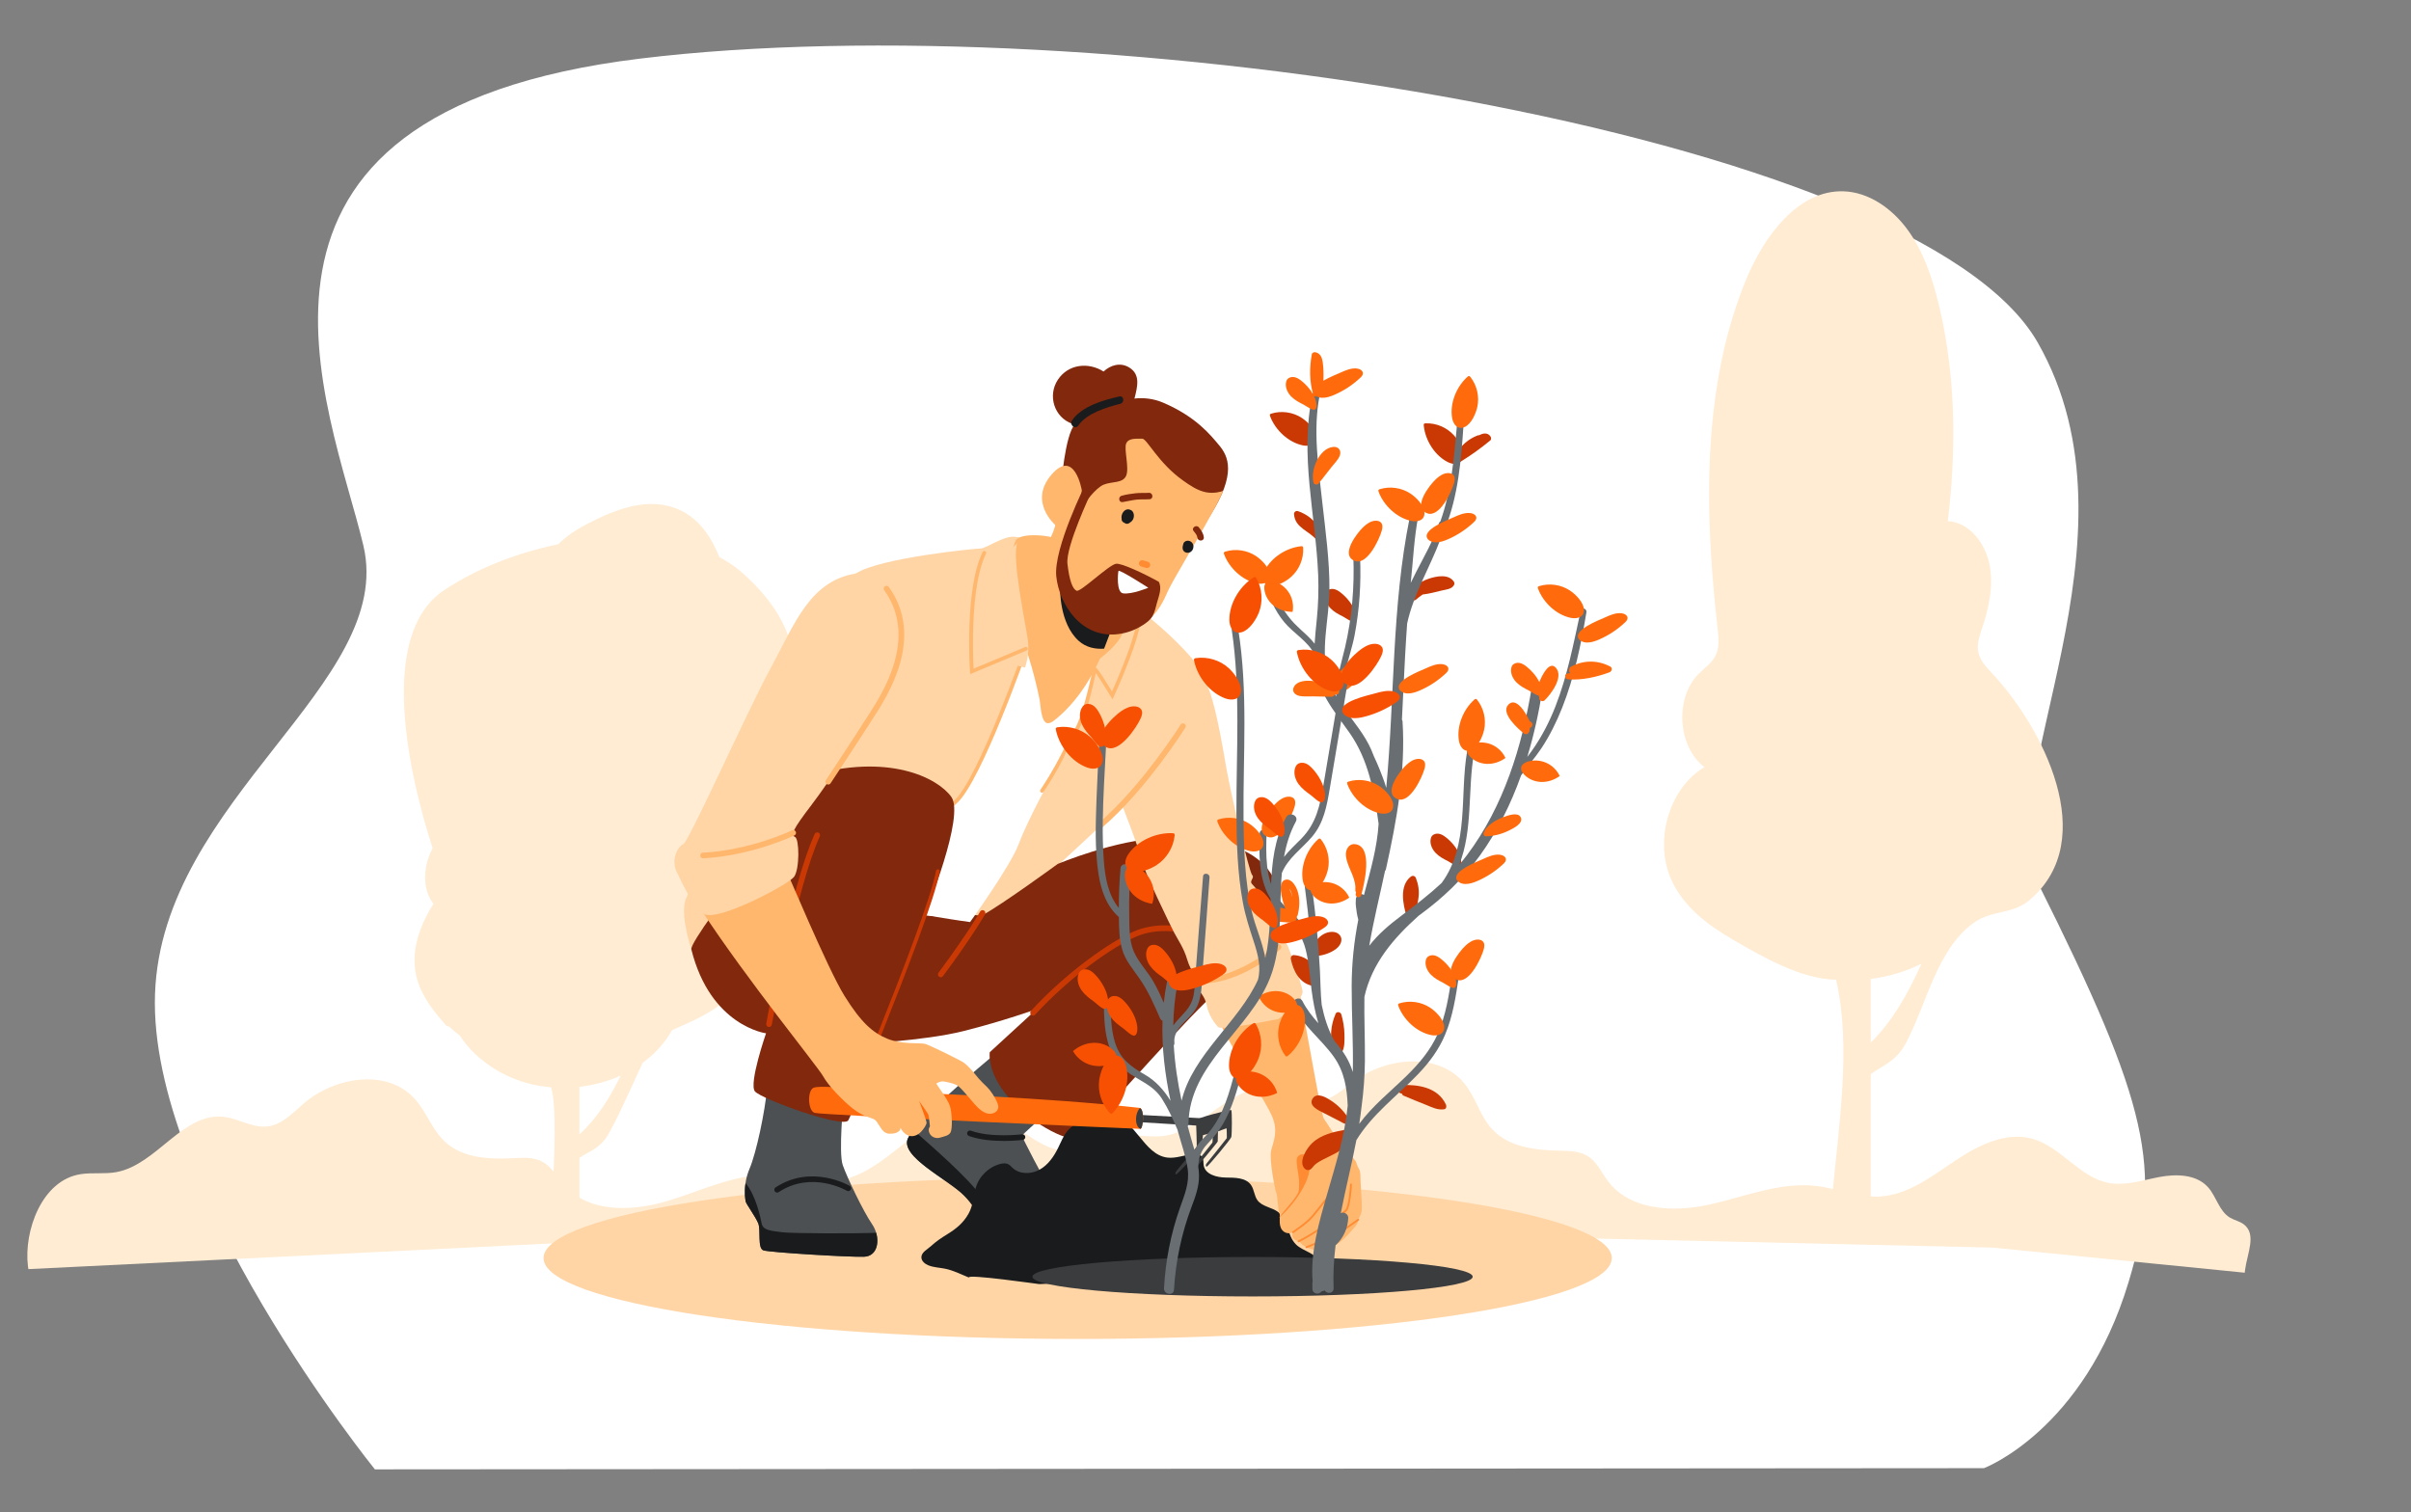 <svg width="794" height="498" viewBox="0 0 794 498" fill="none" xmlns="http://www.w3.org/2000/svg">
<rect x="0" y="0" width="794" height="498" fill="#808080" stroke="none"/>
<path d="M123.458 483.953C123.458 483.953 48.785 391.597 51.05 327.36C53.316 263.122 130.432 225.139 119.667 179.676C108.893 134.213 63.913 37.246 210.705 19.315C362.02 0.829 631.615 43.552 671.093 112.859C707.976 177.611 655.267 259.121 671.093 290.742C707.936 364.371 712.177 385.146 700.986 422.286C686.245 471.203 653.371 483.559 653.371 483.559L123.466 483.953H123.458Z" fill="white"/>
<path d="M260.011 210.754C257.696 203.311 252.743 196.095 244.615 188.799C242.339 186.76 239.758 184.999 236.928 183.509C234.234 176.961 230.385 170.912 223.705 167.904C213.5 163.31 202.349 167.87 193.146 172.69C189.772 174.458 186.523 176.542 183.874 179.25C170.165 182.065 156.784 187.327 146.143 194.469C135.02 201.929 132.303 217.324 133.141 233.365C134.075 251.293 139.441 270.024 142.48 279.376C141.784 280.684 141.207 282.066 140.777 283.528C139.424 288.138 139.713 293.955 142.775 297.677C140.25 301.653 138.162 306.031 137.143 310.636C136.062 315.559 136.339 320.554 138.303 325.21C140.256 329.861 143.471 333.843 146.771 337.604C147.077 337.949 147.467 338.091 147.858 338.079C148.927 339.093 150.105 340.062 151.373 341.008C157.067 349.81 167.069 355.746 177.252 357.564C178.644 357.814 180.053 357.989 181.474 358.114C183.404 364.146 182.634 382.323 181.712 395.843C181.406 400.442 181.072 404.498 180.823 407.358L190.814 406.866V381.331C192.308 380.329 193.955 379.558 195.483 378.601C197.487 377.338 199.055 375.786 200.249 373.73C203.079 368.87 205.355 363.58 207.755 358.493C209.074 355.689 210.364 352.874 211.638 350.048C212.328 349.544 213.008 349.011 213.67 348.462C216.653 345.958 219.347 342.809 221.323 339.309C221.356 339.286 221.396 339.269 221.43 339.246C221.889 339.042 222.347 338.838 222.806 338.64C228.783 335.995 234.907 333.305 239.741 328.773C243.93 324.837 246.986 319.484 247.077 313.627C247.162 307.799 244.388 302.316 240.584 298.051C238.105 295.275 234.845 292.488 231.234 290.71C230.713 281.29 242.832 269.452 252.794 250.517C260.594 235.688 263.797 222.909 260.016 210.765L260.011 210.754ZM240.737 304.479C240.432 304.1 240.109 303.726 239.781 303.347C239.656 303.041 239.52 302.729 239.379 302.423C239.866 303.086 240.318 303.771 240.732 304.474L240.737 304.479ZM190.814 373.605V357.966C195.517 357.428 200.142 356.188 204.432 354.239C200.883 361.439 196.774 368.23 190.814 373.611V373.605Z" fill="#FFECD3"/>
<path d="M616.07 343.41V322.424C621.832 321.705 627.51 320.04 632.774 317.423C628.421 327.086 623.378 336.194 616.07 343.41ZM616.07 397.792V353.77C617.904 352.422 619.925 351.391 621.793 350.105C624.255 348.417 626.179 346.327 627.645 343.574C634.54 330.62 637.806 312.789 649.896 304.004C655.992 299.575 662.62 301.353 668.428 296.403C691.963 276.346 672.367 239.257 656.213 221.964C654.175 219.783 651.911 217.489 651.424 214.414C651.028 211.876 651.939 209.344 652.749 206.925C655.041 200.072 656.637 192.606 655.098 185.509C654.9 184.586 654.634 183.674 654.3 182.779C652.121 176.82 647.241 171.881 641.451 171.671C644.111 149.83 644.106 127.411 639.736 105.933C639.351 104.035 638.932 102.149 638.479 100.268C636.357 91.483 633.396 82.76 628.217 75.663C623.032 68.566 615.351 63.253 607.059 63.009C592.093 62.568 580.784 77.838 574.727 92.826C569.095 106.754 565.818 121.464 564.188 136.525C561.664 159.754 563.039 183.815 565.654 207.141C565.971 209.984 566.277 213.009 565.145 215.58C563.95 218.294 561.42 219.925 559.388 221.964C551.458 229.928 552.477 245.98 561.335 252.67C549.868 259.365 544.683 276.516 550.241 289.368C554.186 298.504 562.281 304.588 570.426 309.34C580.325 315.123 593.237 322.526 604.648 322.679C609.816 344.628 605.435 371.55 603.402 393.929C603.385 394.122 603.369 394.303 603.352 394.49L602.865 397.418L616.082 397.781L616.07 397.792Z" fill="#FFECD3"/>
<path d="M397.104 404.644C397.087 404.882 397.082 405.12 397.082 405.352L313.813 403.052L207.468 408.269L197.478 408.762L9.352 418C9.296 417.688 9.245 417.366 9.205 417.037C7.784 405.493 13.756 388.62 26.65 386.711C30.499 386.139 34.467 386.751 38.299 386.054C51.663 383.618 60.233 366.275 73.732 367.849C78.64 368.421 83.202 371.599 88.104 371.01C92.921 370.438 96.481 366.473 100.172 363.329C110.349 354.669 127.318 351.921 136.397 361.732C140.388 366.042 142.25 372.069 146.558 376.068C152.337 381.432 161.042 381.885 168.916 381.466C172.238 381.29 175.782 381.058 178.697 382.667C181.782 384.366 183.48 387.731 185.8 390.376C189.112 394.142 193.521 396.278 198.361 397.246C201.281 397.83 204.366 397.983 207.462 397.807C211.566 397.581 215.692 396.788 219.524 395.649C231.06 392.222 242.324 386.422 254.341 386.983C261.314 387.311 268.197 389.798 275.131 388.988C284.34 387.906 291.772 381.313 299.068 375.586C306.359 369.866 315.285 364.479 324.353 366.41C333.8 368.421 340.564 377.903 350.152 379.059C355.796 379.738 361.286 377.382 366.782 375.932C372.273 374.476 378.816 374.165 382.937 378.079C385.976 380.962 387.182 385.725 390.923 387.612C392.435 388.371 394.212 388.563 395.627 389.492C400.172 392.471 397.433 398.861 397.099 404.644H397.104Z" fill="#FFECD3"/>
<path d="M739.323 418.476C739.289 418.712 739.266 418.949 739.249 419.181L656.36 410.915L549.915 408.49L539.915 408.265L351.611 403.986C351.577 403.672 351.55 403.346 351.534 403.015C350.945 391.4 358.111 374.998 371.109 374.019C374.989 373.724 378.903 374.619 382.775 374.199C396.279 372.728 406.071 356.043 419.423 358.582C424.277 359.505 428.599 363.002 433.531 362.766C438.376 362.54 442.212 358.841 446.118 355.97C456.89 348.062 474.013 346.539 482.365 356.975C486.036 361.561 487.461 367.706 491.471 372.003C496.85 377.768 505.501 378.844 513.384 378.991C516.711 379.054 520.262 379.077 523.054 380.89C526.009 382.806 527.461 386.284 529.586 389.089C532.619 393.083 536.864 395.53 541.621 396.843C544.493 397.634 547.559 398.008 550.659 398.055C554.769 398.123 558.941 397.628 562.845 396.768C574.597 394.177 586.248 389.2 598.194 390.621C605.126 391.449 611.812 394.423 618.786 394.112C628.05 393.694 635.935 387.65 643.623 382.462C651.305 377.279 660.595 372.546 669.501 375.123C678.779 377.806 684.846 387.749 694.327 389.589C699.907 390.672 705.552 388.715 711.138 387.663C716.719 386.605 723.268 386.764 727.097 390.963C729.922 394.057 730.783 398.895 734.379 401.044C735.832 401.91 737.591 402.229 738.936 403.257C743.256 406.555 740.065 412.731 739.317 418.476L739.323 418.476Z" fill="#FFECD3"/>
<g clip-path="url(#clip0_14507_15128)">
<path d="M354.9 441C452.047 441 530.801 429.072 530.801 414.357C530.801 399.643 452.047 387.714 354.9 387.714C257.753 387.714 179 399.643 179 414.357C179 429.072 257.753 441 354.9 441Z" fill="#FFD5A6"/>
<path d="M296.788 414.862C330.971 414.862 358.682 412.937 358.682 410.564C358.682 408.19 330.971 406.266 296.788 406.266C262.604 406.266 234.893 408.19 234.893 410.564C234.893 412.937 262.604 414.862 296.788 414.862Z" fill="#FFD5A6"/>
<path d="M329.754 345.442C321.844 351.923 302.056 368.796 299.056 374.835C296.048 380.874 312.351 388.461 317.571 393.836C322.792 399.212 323.365 403.565 329.443 408.07C339.254 415.345 354.216 415.774 357.189 412.077C363.73 403.958 349.542 396.683 346.693 392.731C343.845 388.778 336.564 374.545 336.564 374.068C336.564 373.591 354.603 357.969 354.133 357.955C353.656 357.941 329.761 345.442 329.761 345.442H329.754Z" fill="#4C5052"/>
<path d="M252.683 357.955C251.895 366.482 249.046 379.762 246.827 384.978C244.614 390.195 245.403 394.942 245.562 395.729C245.721 396.517 248.728 400.635 249.675 402.846C250.623 405.057 249.357 411.144 251.418 411.821C253.478 412.499 279.427 414.074 284.495 413.922C289.556 413.763 290.033 407.282 287.184 403.171C284.336 399.06 278.956 387.832 277.532 383.721C276.108 379.61 277.788 362.433 277.788 362.433L252.69 357.955H252.683Z" fill="#4C5052"/>
<path d="M355.605 410.391C351.173 411.338 341.784 410.605 336.191 407.441C330.597 404.276 328.067 401.112 323.213 394.154C318.864 387.915 306.197 376.929 300.811 372.23C300.016 373.232 299.408 374.11 299.048 374.835C296.041 380.874 312.344 388.461 317.564 393.836C322.784 399.212 323.358 403.565 329.436 408.07C339.247 415.345 354.209 415.774 357.182 412.077C357.956 411.117 358.433 410.17 358.675 409.237C357.749 409.735 356.711 410.149 355.598 410.391H355.605Z" fill="#1A1B1C"/>
<path d="M257.668 405.859C253.872 405.382 251.335 405.223 250.865 403.088C250.443 401.202 249.095 393.947 245.52 389.67C245.057 392.8 245.458 395.197 245.568 395.736C245.727 396.524 248.735 400.642 249.682 402.853C250.63 405.064 249.364 411.151 251.425 411.828C253.485 412.505 279.433 414.081 284.501 413.929C288.491 413.804 289.632 409.749 288.539 406.024C281.936 406.328 260.98 406.273 257.675 405.865L257.668 405.859Z" fill="#1A1B1C"/>
<path d="M255.933 392.793C255.629 392.793 255.331 392.648 255.158 392.371C254.875 391.943 254.992 391.369 255.421 391.086C267.327 383.265 279.71 390.52 279.828 390.589C280.27 390.851 280.409 391.425 280.146 391.86C279.883 392.302 279.309 392.447 278.874 392.178C278.763 392.109 267.355 385.462 256.444 392.634C256.285 392.738 256.113 392.786 255.933 392.786V392.793Z" fill="#1A1B1C"/>
<path d="M330.563 375.782C327.051 375.782 322.681 375.45 319.099 374.151C318.615 373.978 318.366 373.439 318.546 372.963C318.719 372.479 319.258 372.23 319.735 372.41C326.401 374.835 336.516 373.612 336.613 373.598C337.124 373.536 337.588 373.895 337.65 374.407C337.712 374.918 337.352 375.381 336.841 375.443C336.626 375.471 334.006 375.789 330.556 375.789L330.563 375.782Z" fill="#1A1B1C"/>
<path d="M345.58 182.635C341.625 179.387 337.352 176.865 333.715 176.782C330.079 176.7 324.693 180.652 322.957 180.652C321.222 180.652 289.735 183.713 281.819 188.902C273.902 194.091 227.689 290.878 225.794 296.261C223.893 301.636 227.695 312.705 227.695 312.705L240.673 295.307L279.364 281.481C279.364 281.481 326.131 307.779 326.449 306.197C326.767 304.614 371.183 264.153 373.582 261.624C375.981 259.095 396.398 229.205 397.027 224.458C397.663 219.711 375.539 198.568 365.548 195.224C355.564 191.88 345.587 182.628 345.587 182.628L345.58 182.635Z" fill="#FFD5A6"/>
<path d="M355.391 374.835C365.956 363.877 392.547 333.295 401.141 326.31C409.735 319.325 423.64 306.459 421.068 294.05C417.742 278.041 398.12 275.546 382.771 276.023C367.422 276.5 348.325 284.556 348.325 284.556C348.325 284.556 329.989 297.961 323.58 301.408C322.867 301.795 320.959 301.229 320.572 301.408C316.686 303.198 296.843 300.69 296.843 300.69L281.964 343.867C281.964 343.867 304.054 342.92 317.302 339.597C330.549 336.273 341.466 332.321 341.466 332.321L325.958 346.555C325.958 346.555 324.693 354.148 334.027 363.476C343.361 372.804 353.918 376.362 355.391 374.835Z" fill="#81280D"/>
<path d="M338.659 212.283C337.567 214.515 331.206 231.568 329.374 235.976C327.542 240.391 322.183 252.337 321.063 254.438C319.943 256.545 318.719 260.677 314.882 263.938C311.038 267.2 307.705 268.271 303.695 271.905C299.685 275.539 300.957 273.142 298.157 280.182C295.357 287.216 293.04 297.048 295.73 298.949C298.42 300.849 319.466 303.695 319.466 303.695C319.466 303.695 332.762 285.282 335.451 278.041C338.141 270.799 346.327 255.302 349.12 251.19C351.914 247.079 354.05 243.555 356.186 236.625C358.323 229.695 362.305 212.283 362.305 212.283H338.666H338.659Z" fill="white"/>
<path d="M426.82 409.887C423.882 407.061 424.227 401.83 421.04 399.288C418.931 397.602 415.675 397.484 414.091 395.294C413.041 393.836 413.041 391.825 412.024 390.34C410.316 387.839 406.714 387.873 403.693 387.839C400.664 387.811 396.896 386.795 396.398 383.81C396.253 382.926 396.433 381.945 395.963 381.178C395.361 380.176 393.972 380.017 392.803 380.135C389.975 380.411 387.21 381.62 384.389 381.261C376.534 380.252 373.824 368.395 365.984 367.262C364.124 366.993 362.243 367.407 360.425 367.87C357.23 368.693 353.912 369.791 351.727 372.265C350.247 373.937 349.438 376.079 348.456 378.083C347.06 380.929 345.165 383.672 342.393 385.227C339.627 386.782 335.845 386.837 333.501 384.702C333.01 384.253 332.582 383.714 331.987 383.424C331.199 383.037 330.259 383.147 329.408 383.361C325.612 384.336 322.432 387.424 321.353 391.19C320.482 394.223 320.524 396.959 318.947 399.771C317.239 402.811 314.854 404.746 311.888 406.556C309.98 407.717 308.182 408.947 306.543 410.467C305.493 411.441 303.439 412.429 303.432 414.081C303.432 415.283 304.504 416.223 305.61 416.699C307.366 417.453 309.33 417.487 311.204 417.86C313.955 418.413 316.472 419.705 319.072 420.769C318.443 419.539 342.04 422.939 342.227 422.932C344.986 422.877 347.744 422.731 350.489 422.427C352.086 422.248 351.651 421.826 352.252 420.838C352.847 419.864 353.829 419.436 354.928 419.208C374.999 414.979 395.513 417.646 415.855 416.886C418.959 416.769 422.063 416.617 425.161 416.43C425.997 416.382 434.357 415.483 434.453 415.767C433.402 412.657 429.171 412.174 426.806 409.894L426.82 409.887Z" fill="#1A1B1C"/>
<path d="M412.5 427C452.541 427 485 424.09 485 420.5C485 416.91 452.541 414 412.5 414C372.459 414 340 416.91 340 420.5C340 424.09 372.459 427 412.5 427Z" fill="#3B3C3E"/>
<path d="M296.843 285.171C296.725 285.171 296.608 285.137 296.504 285.067C295.695 284.535 296.214 283.278 297.348 280.514C298.067 278.766 298.883 276.79 299.069 275.449C299.318 273.708 301.157 272.651 303.93 271.048C306.661 269.473 310.401 267.324 314.446 263.489C322.266 256.089 337.117 213.9 337.269 213.472C337.38 213.147 337.733 212.981 338.058 213.092C338.383 213.202 338.548 213.562 338.438 213.879C337.823 215.627 323.331 256.78 315.297 264.387C311.141 268.319 307.332 270.516 304.545 272.119C302.084 273.542 300.452 274.475 300.293 275.622C300.079 277.115 299.235 279.174 298.488 280.984C298.011 282.138 297.368 283.699 297.348 284.19C297.486 284.39 297.5 284.667 297.355 284.881C297.237 285.061 297.037 285.164 296.836 285.164L296.843 285.171Z" fill="#FFB76E"/>
<path d="M266.442 255.536C292.508 247.915 308.756 256.138 313.292 262.467C317.827 268.796 304.96 300.213 304.96 300.213C304.96 300.213 281.169 366.33 279.351 369.017C277.532 371.698 250.733 361.997 248.625 359.468C246.516 356.94 252.275 340.329 252.275 340.329C252.275 340.329 234.008 338.015 227.682 312.712C227.156 310.626 241.662 291.576 242.506 290.941C243.349 290.305 266.449 255.543 266.449 255.543L266.442 255.536Z" fill="#81280D"/>
<path d="M375.172 369.591C375.172 369.591 397.802 371.014 397.802 370.855C397.802 370.696 396.959 368.375 396.959 368.375L374.695 367.166L375.172 369.591Z" fill="#3B3C3E"/>
<path d="M375.228 364.879C343.043 361.341 306.44 360.311 295.682 359.572C284.923 358.833 269.83 357.251 267.832 358.308C265.827 359.365 266.041 365.791 268.254 366.53C270.466 367.269 374.599 371.802 375.553 371.802C376.507 371.802 377.053 365.079 375.235 364.879H375.228Z" fill="#FF6B0C"/>
<path d="M405.504 365.632C405.774 366.184 405.719 373.695 405.504 374.49C405.29 375.277 397.726 384.37 397.366 384.266C397.014 384.17 397.014 383.617 397.346 383.216C397.684 382.822 404.025 374.918 404.025 374.842C404.025 374.766 404.011 371.691 403.956 371.636C403.9 371.581 401.218 372.596 401.135 372.638C401.052 372.679 401.079 375.643 401.024 375.961C400.969 376.279 393.28 385.503 392.914 385.565C392.547 385.635 392.292 385.213 392.699 384.633C393.107 384.052 399.178 376.514 399.282 376.327C399.385 376.141 399.372 373.204 399.323 373.149C399.275 373.094 396.288 373.792 396.184 373.875C396.08 373.951 395.88 377.606 395.776 377.896C395.672 378.186 387.825 386.754 387.389 386.775C386.954 386.795 386.995 386.36 387.389 385.745C387.784 385.13 393.937 377.937 394.075 377.778C394.214 377.62 393.875 369.038 393.875 369.038C393.833 368.167 405.373 365.376 405.49 365.625L405.504 365.632Z" fill="#3B3C3E"/>
<path d="M375.442 364.941C375.255 365.107 375.027 365.369 374.799 365.791C373.755 367.725 373.838 371 375.546 371.809C376.458 371.809 376.998 365.632 375.442 364.948V364.941Z" fill="#3B3C3E"/>
<path d="M253.264 338.256C253.208 338.256 253.153 338.256 253.098 338.243C252.593 338.153 252.254 337.669 252.344 337.165C252.676 335.313 260.51 291.68 268.295 274.683C268.509 274.213 269.062 274.012 269.525 274.227C269.996 274.441 270.196 274.994 269.982 275.456C262.3 292.24 254.252 337.04 254.176 337.49C254.093 337.939 253.706 338.256 253.264 338.256Z" fill="#CA3904"/>
<path d="M289.245 342.271C289.169 342.271 289.093 342.257 289.017 342.229C288.698 342.105 288.546 341.739 288.671 341.428C296.905 320.755 306.571 295.867 308.258 286.822C308.321 286.484 308.645 286.263 308.984 286.325C309.323 286.387 309.544 286.712 309.482 287.05C307.788 296.143 298.592 319.87 289.825 341.884C289.729 342.126 289.494 342.278 289.252 342.278L289.245 342.271Z" fill="#CA3904"/>
<path d="M230.952 299.736C246.246 323.049 269.512 351.557 271.095 354.508C272.679 357.458 277.429 362.412 280.906 365.155C284.391 367.898 287.101 368.133 288.055 368.769C289.003 369.404 289.957 371.747 291.063 372.693C292.169 373.64 293.359 373.433 294.409 373.301C295.46 373.17 296.124 372.534 296.311 372.299C296.497 372.064 296.574 371.429 296.574 371.429C296.574 371.429 297.154 372.983 298.786 373.854C300.425 374.725 302.243 373.909 303.294 372.797C304.352 371.691 305.14 370.399 305.14 369.736C305.14 369.073 302.686 362.619 302.686 362.619C302.686 362.619 305.562 366.654 305.721 367.103C305.88 367.553 306.246 370.634 306.246 370.924C306.246 371.215 305.506 371.712 306.06 373.115C306.613 374.51 308.251 375.118 309.565 374.697C310.886 374.275 312.414 374.117 313.05 372.956C313.686 371.795 313.603 366.509 312.773 364.139C311.943 361.769 308.5 357.299 308.383 356.981C308.265 356.663 310.008 356.111 310.443 356.152C310.879 356.193 314.121 356.705 315.428 357.617C316.735 358.529 319.224 361.686 320.89 363.587C322.55 365.487 324.174 366.751 325.834 366.827C327.493 366.903 329.318 365.756 328.606 363.663C327.894 361.569 325.993 358.881 325.122 358.087C324.25 357.299 323.027 356.028 322.315 355.24C321.602 354.452 318.913 350.769 316.735 349.588C314.557 348.4 306.212 344.247 304.67 343.819C303.128 343.383 297.113 344.095 292.328 342.16C287.544 340.226 283.665 336.944 278.085 327.968C272.506 318.993 258.961 286.401 258.118 284.819C257.274 283.236 223.727 288.723 230.952 299.736Z" fill="#FFB76E"/>
<path d="M335.347 191.741C333.128 184.127 333.128 180.811 334.504 178.04C335.873 175.269 346.749 176.168 349.12 178.04C351.492 179.912 369.005 198.257 370.166 205.533C371.328 212.808 354.022 222.399 354.022 222.399L335.347 191.741Z" fill="#FFB76E"/>
<path d="M343.153 261.085C343.036 261.085 342.918 261.05 342.808 260.981C342.524 260.795 342.448 260.408 342.635 260.124C346.645 254.106 348.788 249.843 350.503 246.423C351.616 244.205 352.577 242.284 353.808 240.322C356.297 236.342 358.655 225.916 359.54 221.991C359.892 220.443 359.934 220.264 360.003 220.126L360.169 219.801L360.556 219.773C360.971 219.746 361.323 219.746 366.219 227.733C367.076 225.833 368.977 221.5 371.058 215.966C373.845 208.545 374.446 204.538 374.453 204.496C374.502 204.158 374.82 203.923 375.159 203.971C375.497 204.02 375.732 204.337 375.684 204.669C375.663 204.835 375.062 208.829 372.227 216.394C369.399 223.919 366.889 229.253 366.869 229.301L366.378 230.345L365.776 229.363C363.958 226.379 361.918 223.166 360.888 221.694C360.846 221.874 360.805 222.06 360.763 222.254C359.782 226.607 357.472 236.812 354.873 240.971C353.677 242.885 352.722 244.778 351.623 246.969C349.888 250.423 347.73 254.728 343.679 260.801C343.561 260.981 343.361 261.078 343.16 261.078L343.153 261.085Z" fill="#FFB76E"/>
<path d="M401.287 336.163C408.215 349.94 417.03 363.075 419.014 367.898C420.992 372.721 419.332 376.044 418.62 378.891C417.908 381.738 419.858 391.832 420.307 392.889C420.757 393.947 420.86 398.769 421.338 399.612C421.815 400.455 420.812 403.433 422.285 405.174C423.764 406.916 425.818 405.859 425.818 405.859C425.818 405.859 425.237 407.019 425.818 407.807C426.399 408.595 428.03 408.968 428.03 408.968C428.03 408.968 428.819 410.709 432.566 411.6C436.313 412.492 439.528 410.495 441.533 408.912C443.539 407.33 446.864 403.482 447.016 402.957C447.175 402.431 447.279 401.747 447.279 401.747C447.279 401.747 448.178 400.269 448.441 398.845C448.703 397.422 448.123 391.411 448.074 389.303C448.019 387.196 448.074 386.035 447.652 385.248C447.231 384.46 446.809 383.562 446.705 382.981C446.601 382.401 444.914 380.556 442.488 377.813C440.061 375.07 436.846 369.536 436.002 368.485C435.159 367.428 430.941 342.81 429.669 336.17C428.404 329.53 428.929 328.576 426.606 325.522C424.283 322.461 415.848 322.04 409.093 324.997C402.338 327.948 400.588 334.781 401.287 336.17V336.163Z" fill="#FFB76E"/>
<path d="M421.068 401.195C424.864 398.03 428.189 393.442 429.932 389.649C431.674 385.856 431.75 382.532 430.644 381.033C429.538 379.533 427.401 380.162 427.083 381.586C426.765 383.009 427.678 386.844 427.795 388.585C427.913 390.326 427.795 391.984 427.636 392.537C427.477 393.09 426.212 395.107 424.276 397.284C422.34 399.46 421.075 401.195 421.075 401.195H421.068Z" fill="#FF8C33"/>
<path d="M425.818 406.169C425.721 406.169 425.624 406.121 425.562 406.038C425.465 405.9 425.5 405.707 425.638 405.61C430.616 402.134 431.612 400.987 433.223 398.928C434.439 397.367 436.659 394.562 437.827 393.27C438.519 392.509 439.487 387.431 439.964 384.204C439.991 384.032 440.15 383.914 440.316 383.942C440.482 383.969 440.6 384.121 440.579 384.294C440.455 385.137 439.321 392.537 438.284 393.684C437.44 394.617 435.774 396.662 433.707 399.308C431.937 401.582 430.81 402.756 425.99 406.121C425.935 406.156 425.873 406.176 425.811 406.176L425.818 406.169Z" fill="#FF8C33"/>
<path d="M427.65 409.168C427.533 409.168 427.415 409.099 427.367 408.982C427.297 408.823 427.367 408.643 427.526 408.574C431.086 406.992 441.865 399.757 443.055 398.472C444.029 397.415 444.507 392.088 444.61 390.126C444.617 389.953 444.749 389.815 444.935 389.835C445.108 389.842 445.239 389.987 445.226 390.16C445.184 390.906 444.811 397.484 443.511 398.894C442.163 400.352 431.121 407.655 427.781 409.14C427.74 409.161 427.698 409.168 427.657 409.168H427.65Z" fill="#FF8C33"/>
<path d="M430.236 411.096C430.111 411.096 430.001 411.02 429.946 410.902C429.883 410.743 429.959 410.564 430.118 410.502C431.432 409.963 432.711 409.458 433.9 408.995C436.548 407.952 438.844 407.047 439.846 406.439C441.298 405.561 447.051 401.533 447.113 401.492C447.251 401.395 447.445 401.43 447.542 401.568C447.639 401.706 447.604 401.899 447.466 401.996C447.231 402.162 441.637 406.073 440.171 406.964C439.12 407.6 436.915 408.47 434.128 409.569C432.946 410.039 431.667 410.543 430.353 411.075C430.312 411.089 430.277 411.096 430.236 411.096Z" fill="#FF8C33"/>
<path d="M366.302 206.535C366.302 206.535 365.223 209.478 363.605 213.644C360.19 222.426 354.88 231.098 347.419 237.095C346.762 237.62 346.036 238.152 345.193 238.201C342.766 238.332 342.711 232.037 342.351 230.331C340.325 220.602 337.594 211.371 333.176 202.403C331.959 199.936 330.846 197.345 329.408 194.961C329.166 194.561 326.988 190.221 326.643 190.29C326.698 190.277 339.005 187.679 342.898 182.497C347.343 176.568 349.397 166.902 349.397 166.902L362.506 197.642L366.302 206.535Z" fill="#FFB76E"/>
<path d="M366.302 206.535C366.302 206.535 365.223 209.478 363.605 213.644C360.777 213.845 357.735 213.313 355.253 211.088C348.754 205.242 349.127 193.683 349.127 193.683L362.506 197.649L366.302 206.541V206.535Z" fill="#1A1B1C"/>
<path d="M401.473 146.637C398.728 143.389 394.048 137.35 383.123 132.652C379.777 131.215 376.507 130.945 373.568 131.27C373.61 131.173 373.658 131.083 373.686 130.973C374.564 127.38 375.663 123.359 371.888 121.044C368.956 119.247 365.741 120.229 363.425 122.364C358.475 119.22 351.816 119.862 348.373 125.086C344.937 130.31 347.17 137.502 353.144 139.582C353.379 139.665 353.593 139.679 353.794 139.644C353.863 139.658 353.925 139.672 353.994 139.672C350.69 143.493 349.549 159.308 349.549 159.308L362.568 173.279C362.568 173.279 390.867 181.75 398.472 169.852C407.329 156.006 404.488 150.216 401.466 146.63L401.473 146.637Z" fill="#81280D"/>
<path d="M368.625 130.586C363.356 131.76 356.221 133.813 353.013 138.511C352.059 139.914 354.112 141.579 355.087 140.169C357.915 136.093 364.324 134.172 368.922 132.997C370.409 132.617 370.174 130.233 368.625 130.579V130.586Z" fill="#1A1B1C"/>
<path d="M389.63 185.654C387.673 189.095 385.509 192.536 383.939 196.177C381.45 201.954 373.084 214.778 356.186 204.026C343.693 196.074 347.509 172.892 347.509 172.892C347.509 172.892 338.611 165.258 346.251 156.365C353.891 147.473 356.255 161.43 356.255 161.43C356.255 161.43 355.875 168.498 356.428 167.213C356.981 165.928 360.756 160.704 363.515 159.606C366.274 158.507 369.759 159.246 370.872 156.683C371.978 154.113 370.063 147.963 370.892 146.035C371.722 144.108 374.571 144.571 376.133 144.481C377.696 144.391 381.312 152.378 389.616 158.272C391.883 159.882 394.317 161.547 397.062 162.114C399.89 162.694 402.497 161.824 402.801 161.672C402.718 162.19 400.823 165.935 400.125 167.234C399.012 169.279 397.871 171.31 396.716 173.335C395.5 175.477 394.269 177.619 393.038 179.754C392.091 181.391 391.144 183.029 390.196 184.666C390.01 184.991 389.823 185.323 389.636 185.647L389.63 185.654Z" fill="#FFB76E"/>
<path d="M373.223 168.864C373.015 168.387 372.683 168.042 372.213 167.918C372.165 167.897 372.109 167.876 372.061 167.855C372.04 167.849 372.026 167.835 372.006 167.828C371.985 167.828 371.971 167.828 371.95 167.821C370.346 167.365 369.088 169.313 369.364 170.785C369.344 171.11 369.399 171.421 369.586 171.683C369.772 171.946 370.049 172.132 370.353 172.236C370.374 172.257 370.395 172.284 370.422 172.298C371.093 172.72 371.757 172.506 372.275 172.001C373.271 171.4 373.713 169.99 373.223 168.864Z" fill="#1A1B1C"/>
<path d="M378.761 186.366C378.934 185.82 378.616 185.205 378.062 185.039C377.523 184.873 376.977 184.715 376.438 184.549C375.891 184.383 375.283 184.694 375.11 185.247C374.937 185.792 375.255 186.407 375.808 186.573C376.348 186.739 376.894 186.898 377.433 187.064C377.979 187.23 378.588 186.919 378.761 186.366Z" fill="#FF8C33"/>
<path d="M369.185 163.351C369.274 163.323 369.371 163.288 369.461 163.261C369.461 163.261 369.468 163.261 369.475 163.261C369.828 163.157 370.18 163.067 370.54 162.991C370.906 162.915 371.259 162.853 371.611 162.784C372.261 162.687 373.036 162.577 373.935 162.466C375.407 162.286 376.887 162.418 378.366 162.321C379.728 162.231 379.964 164.339 378.601 164.428C377.122 164.525 375.642 164.401 374.17 164.574C372.676 164.753 371.203 165.126 369.717 165.368C368.472 165.568 368.189 163.807 369.191 163.351H369.185Z" fill="#81280D"/>
<path d="M379.577 202.845C380.323 201.498 380.628 199.936 381.029 198.492C381.637 196.316 382.736 193.718 381.616 191.617C377.011 189.04 369.261 185.364 367.512 185.689C365.029 186.145 355.834 195.127 354.548 194.574C353.262 194.022 352.162 191.265 351.533 185.668C350.897 180.064 359.291 162.362 359.567 161.727L357.548 159.336C357.548 159.336 346.922 180.61 347.855 189.793C348.781 198.983 356.09 210.459 368.362 208.842C371.273 208.455 374.059 207.412 376.507 205.795C377.661 205.035 378.775 204.227 379.487 203.018C379.514 202.962 379.549 202.914 379.577 202.859V202.845Z" fill="#81280D"/>
<path d="M378.166 193.586C378.166 193.586 368.549 187.389 368.341 188.052C368.127 188.715 367.615 195.058 369.8 195.417C372.649 195.88 378.166 193.586 378.166 193.586Z" fill="white"/>
<path d="M392.969 179.574C392.761 178.531 391.71 177.867 390.68 178.164C390.59 178.192 390.5 178.227 390.418 178.268C390.134 178.399 389.899 178.62 389.768 178.924C389.754 178.959 389.733 178.994 389.726 179.028C389.726 179.042 389.719 179.049 389.712 179.063C389.546 179.622 389.387 180.196 389.491 180.783C389.692 181.916 390.964 182.352 391.932 181.875C392.768 181.46 393.155 180.465 392.976 179.567L392.969 179.574Z" fill="#1A1B1C"/>
<path d="M396.447 176.962C396.288 175.649 395.638 174.73 394.836 173.715C393.992 172.651 392.236 173.839 393.087 174.91C393.619 175.58 394.22 176.209 394.331 177.087C394.49 178.434 396.613 178.309 396.447 176.955V176.962Z" fill="#81280D"/>
<path d="M282.593 188.784C266.822 190.919 261.913 205.111 253.893 219.87C245.873 234.628 226.887 277.225 224.985 278.068C223.084 278.911 220.947 283.271 222.849 287.161C224.75 291.051 227.709 297.829 231.726 300.918C235.744 304.006 259.59 291.355 261.485 288.819C263.386 286.29 263.275 276.272 261.803 275.643C260.323 275.007 261.063 273.218 267.182 265.203C273.301 257.188 282.794 242.429 287.862 234.207C292.923 225.985 298.62 211.661 296.304 202.375C293.981 193.089 286.389 188.266 282.586 188.777L282.593 188.784Z" fill="#FFD5A6"/>
<path d="M340.201 334.512C339.98 334.512 339.752 334.429 339.572 334.27C339.192 333.924 339.164 333.337 339.517 332.957C351.139 320.271 365.831 309.928 373.762 306.632C381.181 303.55 388.828 305.222 389.146 305.291C389.643 305.402 389.961 305.899 389.851 306.404C389.74 306.901 389.242 307.219 388.738 307.109C388.662 307.095 381.326 305.499 374.474 308.352C366.73 311.572 352.328 321.729 340.886 334.214C340.699 334.415 340.45 334.518 340.201 334.518V334.512Z" fill="#CA3904"/>
<path d="M335.029 178.862C333.024 183.291 337.878 206.168 338.514 210.915C339.15 215.662 337.567 219.877 337.567 219.877L313.298 213.686C313.298 213.686 324.796 189.724 324.907 189.302C325.011 188.881 335.036 178.862 335.036 178.862H335.029Z" fill="#FFD5A6"/>
<path d="M397.014 224.458C400.181 230.628 402.393 244.702 403.976 253.56C405.56 262.418 411.416 287.244 412.363 288.197C413.31 289.144 411.257 290.098 412.363 291.203C413.469 292.309 415.212 294.527 417.272 299.584C419.332 304.642 421.545 309.866 421.545 309.866C421.545 309.866 422.893 309.548 423.757 310.895C424.629 312.242 428.583 324.023 428.978 326.476C429.372 328.929 421.538 335.569 420.826 335.652C420.114 335.735 402.338 339.528 401.142 338.263C399.939 336.999 397.961 334.228 397.408 331.147C396.855 328.065 394.795 326.559 394.4 325.059C394.006 323.56 394.794 323 394.794 323C394.794 323 392.105 319.919 390.999 316.119C389.892 312.318 387.991 309.638 386.726 307.261C385.461 304.891 376.521 286.463 375.968 283.299C375.414 280.134 368.77 263.213 368.77 263.213L397.021 224.465L397.014 224.458Z" fill="#FFD5A6"/>
<path d="M231.533 282.691C231.042 282.691 230.634 282.304 230.606 281.813C230.579 281.302 230.973 280.867 231.484 280.839C247.235 280.017 260.676 273.549 260.814 273.48C261.277 273.252 261.83 273.446 262.058 273.909C262.287 274.372 262.093 274.924 261.63 275.152C261.491 275.221 247.726 281.848 231.581 282.691C231.567 282.691 231.547 282.691 231.533 282.691Z" fill="#FFB76E"/>
<path d="M396.384 323.912C395.88 323.912 395.465 323.512 395.458 323.007C395.444 322.496 395.852 322.068 396.364 322.054C408.366 321.75 420.335 311.323 420.452 311.22C420.839 310.881 421.427 310.916 421.766 311.303C422.105 311.69 422.07 312.277 421.683 312.615C421.178 313.065 409.099 323.595 396.412 323.919C396.405 323.919 396.398 323.919 396.391 323.919L396.384 323.912Z" fill="#FFB76E"/>
<path d="M272.755 258.404C272.582 258.404 272.402 258.355 272.243 258.252C271.814 257.969 271.697 257.395 271.98 256.967C272.077 256.822 281.743 242.215 285.58 236.155C285.774 235.851 285.995 235.506 286.237 235.133C290.655 228.258 302.395 209.996 291.194 194.402C290.897 193.987 290.994 193.407 291.409 193.103C291.83 192.805 292.411 192.902 292.709 193.317C304.642 209.941 292.411 228.97 287.8 236.135C287.564 236.501 287.343 236.839 287.15 237.143C283.305 243.217 273.626 257.844 273.529 257.989C273.349 258.259 273.052 258.404 272.755 258.404Z" fill="#FFB76E"/>
<path d="M362.305 272.838C362.043 272.838 361.78 272.727 361.6 272.513C361.268 272.126 361.31 271.539 361.704 271.2C376.14 258.832 388.669 238.871 388.793 238.67C389.063 238.235 389.637 238.104 390.072 238.373C390.508 238.643 390.639 239.216 390.369 239.652C390.245 239.852 377.572 260.055 362.914 272.61C362.741 272.762 362.52 272.831 362.312 272.831L362.305 272.838Z" fill="#FFB76E"/>
<path d="M319.486 222.046L319.431 221.183C319.355 220.07 317.696 193.78 323.607 181.799C323.759 181.495 324.133 181.363 324.437 181.515C324.741 181.667 324.873 182.041 324.72 182.345C319.542 192.84 320.378 215.51 320.62 220.229L337.622 213.112C337.933 212.981 338.3 213.126 338.431 213.444C338.562 213.762 338.417 214.121 338.099 214.252L319.486 222.039V222.046Z" fill="#FFB76E"/>
<path d="M309.814 321.86C309.62 321.86 309.427 321.798 309.261 321.681C308.846 321.377 308.763 320.796 309.067 320.382C318.878 307.157 322.736 300.31 322.771 300.241C323.02 299.791 323.587 299.633 324.036 299.881C324.485 300.13 324.644 300.697 324.395 301.146C324.354 301.215 320.454 308.152 310.56 321.487C310.381 321.736 310.097 321.86 309.814 321.86Z" fill="#CA3904"/>
<path d="M478.828 191.645C477.106 188.936 473.055 189.758 470.538 190.601C467.433 191.638 464.723 193.572 463.797 196.841C463.52 197.822 464.737 198.257 465.311 197.649C465.622 197.794 466.009 197.78 466.334 197.49C467.025 196.875 467.751 196.316 468.505 195.811C470.607 195.562 472.688 195.023 474.742 194.512C476.124 194.167 478.088 194.084 478.828 192.702C479.001 192.377 479.028 191.969 478.828 191.645Z" fill="#CA3904"/>
<path d="M490.755 143.603C489.759 142.373 488.3 142.719 487.063 143.361C486.91 143.341 486.751 143.355 486.565 143.431C483.585 144.612 481.22 146.609 479.644 149.414C479.347 149.946 479.568 150.506 479.976 150.803C479.837 151.522 480.563 152.344 481.365 151.846C484.65 149.815 487.768 147.535 490.755 145.089C491.225 144.702 491.08 144.011 490.755 143.61V143.603Z" fill="#CA3904"/>
<path d="M468.879 140.142C468.858 139.941 468.858 139.72 468.996 139.575C469.114 139.451 469.3 139.437 469.473 139.43C472.986 139.285 476.526 140.798 478.856 143.424C480.328 145.082 482.174 148.24 481.718 150.582C481.22 153.145 478.786 153.194 476.851 152.226C472.453 150.043 469.328 144.93 468.879 140.142Z" fill="#CA3904"/>
<path d="M418.275 137.067C418.206 136.88 418.143 136.666 418.24 136.493C418.323 136.348 418.503 136.279 418.662 136.231C422.015 135.188 425.825 135.733 428.757 137.675C430.603 138.898 433.202 141.475 433.368 143.852C433.555 146.457 431.211 147.127 429.088 146.699C424.276 145.718 419.941 141.593 418.268 137.074L418.275 137.067Z" fill="#CA3904"/>
<path d="M441.499 195.162C440.821 194.63 440.068 194.153 439.217 194.001C438.367 193.849 437.406 194.098 436.894 194.789C436.625 195.155 436.5 195.611 436.459 196.067C436.306 197.677 437.102 199.259 438.236 200.413C439.369 201.567 440.821 202.341 442.273 203.059C443.027 203.432 445.198 205.104 446.007 204.676C446.83 204.241 446.546 202.631 446.373 201.947C445.689 199.321 443.601 196.799 441.506 195.162H441.499Z" fill="#CA3904"/>
<path d="M434.841 175.034C434.848 174.875 434.82 174.71 434.73 174.537C433.181 171.538 430.595 169.403 427.401 168.332C426.813 168.139 426.115 168.664 426.15 169.286C426.419 174.005 431.384 174.827 433.762 178.095C434.315 178.862 435.822 178.71 435.733 177.563C435.656 176.534 435.318 175.725 434.834 175.027L434.841 175.034Z" fill="#CA3904"/>
<path d="M476.145 275.767C475.468 275.235 474.714 274.759 473.864 274.607C473.013 274.455 472.052 274.703 471.541 275.394C471.271 275.76 471.147 276.216 471.105 276.672C470.953 278.282 471.748 279.865 472.882 281.019C474.016 282.172 475.468 282.946 476.92 283.665C477.673 284.038 479.844 285.71 480.653 285.282C481.476 284.846 481.193 283.236 481.02 282.552C480.335 279.927 478.247 277.405 476.152 275.767H476.145Z" fill="#CA3904"/>
<path d="M466.306 289.22C466.002 288.446 465.214 288.253 464.571 288.764C460.768 291.783 462.04 297.919 463.257 301.892C463.617 303.067 465.456 302.569 465.11 301.381C465.096 301.325 465.076 301.263 465.062 301.208C465.511 301.166 465.933 300.862 465.954 300.275C465.954 300.178 465.954 300.082 465.954 299.978C466.057 299.84 466.127 299.66 466.127 299.439C466.127 299.398 466.127 299.349 466.127 299.308C466.804 298.223 467.032 296.606 467.164 295.501C467.426 293.331 467.088 291.238 466.299 289.213L466.306 289.22Z" fill="#CA3904"/>
<path d="M442.764 340.751C442.73 338.498 442.349 336.273 441.734 334.111C441.52 333.344 440.234 333.019 439.867 333.869C438.201 337.731 437.841 341.856 439.113 345.891C439.224 346.251 439.48 346.451 439.763 346.513C439.95 346.693 440.227 346.762 440.503 346.741C440.531 346.755 440.552 346.769 440.579 346.783C441.091 347.045 441.699 346.914 442.01 346.41C442.889 344.986 442.785 342.374 442.757 340.758L442.764 340.751Z" fill="#CA3904"/>
<path d="M441.243 308.041C440.158 306.597 437.938 306.749 436.459 307.392C434.585 308.2 433.223 309.859 432.359 311.662C432.068 312.27 432.428 312.837 432.905 313.037C432.856 313.12 432.815 313.203 432.773 313.293C432.504 313.928 432.794 315.006 433.693 314.896C435.892 314.619 438.056 313.942 439.874 312.636C441.278 311.627 442.481 309.679 441.25 308.041H441.243Z" fill="#CA3904"/>
<path d="M434.412 322.012L434.315 321.501C434.315 321.501 434.309 321.473 434.302 321.46C433.451 317.618 430.022 314.833 426.109 314.571C425.389 314.522 424.975 315.276 425.099 315.891C425.915 319.822 427.948 323.871 432.248 324.7C433.126 324.873 433.638 323.94 433.375 323.325C433.949 323.249 434.516 322.745 434.405 322.005L434.412 322.012Z" fill="#CA3904"/>
<path d="M476.201 363.835C473.525 358.094 467.06 357.154 461.37 357.375C460.409 357.409 460.195 358.57 460.727 359.075C460.603 359.524 460.769 360.028 461.37 360.146C461.495 360.166 461.612 360.201 461.73 360.222C461.771 360.491 461.916 360.733 462.22 360.864C464.675 361.942 467.185 362.909 469.667 363.918C471.644 364.72 473.421 365.659 475.578 365.355C476.298 365.252 476.443 364.367 476.194 363.835H476.201Z" fill="#CA3904"/>
<path d="M444.479 368.582C444.451 368.534 444.417 368.485 444.389 368.437C444.271 368.244 444.085 368.105 443.877 368.022C442.439 365.846 440.6 363.98 438.408 362.543C436.922 361.562 433.727 359.593 432.317 361.762C430.713 364.222 434.315 365.742 435.912 366.565L441.208 369.28C441.796 369.584 442.391 370.012 443.006 370.137C443.608 370.572 444.513 370.116 444.555 369.418C444.652 369.142 444.638 368.831 444.479 368.575V368.582Z" fill="#CA3904"/>
<path d="M444.106 373.895C444.126 373.826 444.133 373.757 444.14 373.695C444.818 373.191 444.306 371.864 443.276 372.051C439.335 372.769 435.083 373.64 432.089 376.521C430.423 378.124 427.685 382.249 429.413 384.619C429.897 385.282 430.575 385.565 431.377 385.248C432.02 384.992 432.504 384.073 433.016 383.631C433.838 382.912 434.799 382.373 435.767 381.876C439.134 380.135 442.737 378.919 444.638 375.395C444.991 374.745 444.617 374.137 444.099 373.895H444.106Z" fill="#CA3904"/>
<path d="M520.554 201.187C518.231 211.772 516.226 222.482 512.264 232.611C510.259 237.745 507.722 242.692 504.527 247.197C504.016 247.915 503.49 248.62 502.965 249.318C505.17 242.049 506.795 234.608 507.964 227.194C508.323 224.921 504.852 223.933 504.472 226.233C501.25 245.87 495.2 265.548 483.114 281.64C482.285 282.746 481.427 283.803 480.549 284.826C485.113 273.418 483.308 260.131 485.417 248.095C485.673 246.616 483.412 245.988 483.156 247.473C480.66 261.852 483.958 278.289 474.79 290.788C474.783 290.795 474.776 290.809 474.776 290.816C470.648 294.658 466.175 298.092 461.55 301.567C457.657 304.49 453.833 307.675 450.936 311.496C452.319 303.239 454.38 295.079 456.122 286.864C456.253 286.726 456.357 286.553 456.412 286.311C459.946 270.343 462.939 254.023 461.888 237.6C461.875 237.372 461.798 237.185 461.688 237.04C461.861 233.689 462.02 230.331 462.179 226.98C462.524 219.78 462.884 212.58 463.403 205.388C465.511 195.562 470.932 186.863 474.424 177.487C474.97 176.292 475.495 175.09 475.979 173.867C480.204 163.212 481.185 151.639 481.953 140.307C482.05 138.912 479.913 138.939 479.789 140.307C478.828 150.9 477.97 161.672 474.347 171.732C474.147 171.849 473.981 172.043 473.884 172.319C473.359 173.894 472.785 175.449 472.17 176.997C469.826 182.068 466.998 186.932 464.592 191.969C465.338 185.06 465.712 176.893 467.067 170.06C467.509 167.835 464.716 168.16 464.26 170.398C458.293 199.756 459.323 229.799 456.523 259.489C455.915 257.367 455.085 255.274 454.317 253.339C453.764 251.944 453.149 250.575 452.513 249.221C452.216 248.427 451.898 247.639 451.559 246.865C449.45 242.077 446 238.014 442.944 233.751C440.289 225.999 444.659 216.844 446.104 209.222C447.721 200.662 448.295 191.983 447.894 183.284C447.832 181.875 445.633 181.861 445.689 183.284C446.083 193.296 445.239 203.336 442.985 213.105C441.762 218.412 439.833 223.981 440.088 229.405C439.093 227.691 438.228 225.902 437.613 223.995C434.578 214.556 437.724 204.144 437.814 194.491C437.897 184.659 436.514 174.896 435.428 165.147C434.163 153.795 432.352 141.537 434.585 130.247C435.013 128.078 432.718 127.884 432.234 130.068C427.906 149.801 433.32 169.617 434.108 189.42C434.301 194.277 434.135 199.107 433.658 203.944C433.396 206.624 433.091 209.319 432.939 212.014C431.543 210.224 429.78 208.642 428.051 207.08C423.177 202.672 420.031 197.276 418.945 190.76C418.71 189.358 416.581 189.952 416.809 191.348C417.652 196.364 419.706 201.007 422.955 204.939C425.915 208.518 430.796 211.24 432.836 215.469C432.842 216.54 432.884 217.604 432.981 218.668C433.831 227.912 439.383 234.138 444.479 241.427C450.695 250.32 452.575 260.822 454.013 271.345C453.522 278.987 451.448 286.401 449.415 293.898C449.339 294.181 449.277 294.457 449.201 294.741C449.146 294.727 449.09 294.72 449.042 294.706C448.033 293.994 446.574 294.955 446.512 296.143C446.505 296.309 446.505 296.475 446.498 296.641C446.415 297.263 446.477 297.947 446.539 298.555C446.684 300.026 446.933 301.498 447.32 302.921C445.917 310.087 445.156 317.272 445.136 324.735C445.115 334.194 445.709 343.646 445.516 353.098C444.942 351.288 444.188 349.533 443.193 347.874C442.107 346.064 440.814 344.42 439.438 342.831C437.35 339.099 436.113 335.113 435.269 330.974C434.875 327.284 434.882 323.498 434.695 319.912C434.218 310.536 433.278 301.187 432.02 291.887C431.847 290.595 429.551 290.892 429.724 292.198C430.423 297.408 431.003 302.638 431.473 307.869C428.929 303.025 423.723 300.096 420.66 295.418C416.643 289.289 416.899 281.454 417.113 274.427C417.154 272.969 414.887 272.969 414.845 274.427C414.638 280.998 414.513 287.956 417.355 294.05C418.807 297.166 421.351 299.563 423.854 301.968C426.613 305.354 428.853 308.318 429.98 312.685C431.121 317.127 431.356 321.77 431.964 326.303C432.421 329.744 433.043 333.219 434.045 336.557C434.087 336.709 434.115 336.868 434.156 337.013C432.165 334.781 430.312 332.452 428.936 329.744C427.927 327.761 424.94 329.509 425.949 331.492C429.226 337.932 435.096 342.25 439.238 348.04C442.75 352.953 443.601 358.474 443.836 364.167C442.854 374.13 439.826 383.693 437.06 393.276C434.426 402.418 431.46 412.54 432.289 422.172C432.234 422.324 432.199 422.496 432.199 422.676C432.199 423.298 432.206 423.913 432.213 424.528C432.227 426.221 434.405 426.518 435.152 425.405C435.276 425.371 435.394 425.316 435.497 425.253C435.76 425.219 436.023 425.15 436.272 425.046C437.005 426.276 439.266 426.048 439.19 424.307C438.989 419.525 439.272 414.799 439.846 410.108C439.922 410.053 439.998 409.997 440.075 409.928C442.508 407.572 443.87 404.504 444.009 401.126C444.057 399.93 442.619 398.997 441.554 399.571C443.124 391.535 445.149 383.562 446.691 375.512C451.987 366.868 460.139 360.968 467.122 353.665C470.773 349.851 473.877 345.643 475.924 340.751C478.454 334.705 479.443 328.203 480.404 321.77C480.618 320.319 478.406 319.691 478.178 321.156C477.161 327.754 476.159 334.546 473.407 340.682C471.063 345.912 467.378 350.258 463.32 354.245C458.086 359.386 452.001 364.188 447.625 370.164C447.929 368.237 448.199 366.302 448.413 364.36C449.077 359.455 449.443 354.514 449.498 349.533C449.568 342.471 449.215 335.403 449.332 328.341C451.787 317.238 459.019 308.926 467.205 301.602C467.316 301.519 467.427 301.443 467.537 301.36C475.136 295.812 481.78 289.517 487.304 281.868C493.14 273.791 497.572 264.809 500.925 255.405C503.006 252.379 505.516 249.608 507.549 246.554C510.342 242.367 512.575 237.841 514.435 233.164C518.452 223.069 520.651 212.339 522.448 201.663C522.656 200.427 520.817 199.874 520.54 201.138L520.554 201.187Z" fill="#686E72"/>
<path d="M454.006 161.955C453.937 161.768 453.875 161.554 453.972 161.381C454.055 161.236 454.234 161.167 454.393 161.119C457.747 160.075 461.556 160.621 464.488 162.563C466.341 163.786 468.934 166.363 469.1 168.74C469.286 171.345 466.942 172.015 464.82 171.587C460.008 170.605 455.673 166.48 453.999 161.962L454.006 161.955Z" fill="#FF6B0C"/>
<path d="M443.718 258.259C443.649 258.072 443.587 257.858 443.684 257.685C443.767 257.54 443.946 257.471 444.105 257.423C447.459 256.379 451.268 256.925 454.2 258.867C456.053 260.09 458.646 262.667 458.812 265.044C458.998 267.649 456.654 268.319 454.532 267.891C449.72 266.909 445.384 262.784 443.711 258.266L443.718 258.259Z" fill="#FF6B0C"/>
<path d="M506.518 193.876C506.449 193.69 506.387 193.476 506.484 193.303C506.567 193.158 506.747 193.089 506.906 193.04C510.259 191.997 514.069 192.543 517 194.485C518.853 195.707 521.446 198.285 521.612 200.662C521.799 203.266 519.455 203.937 517.332 203.508C512.52 202.527 508.185 198.402 506.512 193.883L506.518 193.876Z" fill="#FF6B0C"/>
<path d="M403.119 182.517C403.05 182.331 402.988 182.117 403.085 181.944C403.167 181.799 403.347 181.73 403.506 181.681C406.86 180.638 410.669 181.184 413.601 183.125C415.447 184.348 418.047 186.926 418.212 189.302C418.399 191.907 416.055 192.578 413.933 192.149C409.12 191.168 404.785 187.043 403.112 182.524L403.119 182.517Z" fill="#FF6B0C"/>
<path d="M483.294 124.091C483.446 123.96 483.619 123.822 483.82 123.849C483.986 123.877 484.11 124.015 484.221 124.146C486.406 126.896 487.27 130.648 486.509 134.075C486.032 136.238 484.566 139.589 482.409 140.605C480.045 141.717 478.572 139.775 478.212 137.64C477.397 132.804 479.685 127.269 483.301 124.084L483.294 124.091Z" fill="#FF6B0C"/>
<path d="M428.445 179.912C428.646 179.892 428.867 179.885 429.012 180.023C429.137 180.14 429.158 180.327 429.165 180.5C429.351 184.003 427.892 187.568 425.293 189.924C423.647 191.417 420.522 193.303 418.171 192.881C415.599 192.419 415.523 189.986 416.456 188.038C418.586 183.616 423.654 180.424 428.445 179.912Z" fill="#FF6B0C"/>
<path d="M470.185 177.515C470.78 178.303 471.831 178.613 472.813 178.627C474.216 178.648 475.578 178.171 476.864 177.612C479.969 176.257 482.838 174.364 485.306 172.049C485.742 171.642 486.191 171.158 486.191 170.564C486.191 169.652 485.168 169.099 484.262 168.989C482.347 168.761 480.48 169.576 478.724 170.377C476.809 171.248 467.959 174.578 470.178 177.522L470.185 177.515Z" fill="#FF6B0C"/>
<path d="M479.927 290.042C480.522 290.83 481.573 291.141 482.555 291.155C483.958 291.175 485.32 290.699 486.606 290.139C489.711 288.785 492.58 286.892 495.048 284.577C495.484 284.169 495.933 283.686 495.933 283.091C495.933 282.179 494.91 281.627 494.004 281.516C492.089 281.288 490.222 282.103 488.466 282.905C486.551 283.775 477.701 287.106 479.92 290.049L479.927 290.042Z" fill="#FF6B0C"/>
<path d="M460.983 227.284C461.577 228.071 462.628 228.382 463.61 228.396C465.013 228.417 466.376 227.94 467.662 227.38C470.766 226.026 473.635 224.133 476.104 221.818C476.539 221.411 476.989 220.927 476.989 220.333C476.989 219.421 475.965 218.868 475.06 218.757C473.144 218.529 471.278 219.345 469.521 220.146C467.606 221.017 458.756 224.347 460.976 227.291L460.983 227.284Z" fill="#FF6B0C"/>
<path d="M519.987 210.514C520.582 211.302 521.633 211.613 522.615 211.627C524.018 211.648 525.38 211.171 526.666 210.611C529.771 209.257 532.64 207.364 535.108 205.049C535.544 204.641 535.993 204.158 535.993 203.564C535.993 202.651 534.97 202.099 534.064 201.988C532.149 201.76 530.282 202.575 528.526 203.377C526.611 204.248 517.761 207.578 519.981 210.521L519.987 210.514Z" fill="#FF6B0C"/>
<path d="M446.913 121.376C444.998 121.148 443.131 121.963 441.375 122.764C440.455 123.179 437.959 124.16 435.837 125.39C435.92 123.352 435.892 121.286 435.608 119.296C435.394 117.769 434.841 116.373 433.209 116.021C432.732 115.917 432.11 116.159 432.013 116.698C431.211 121.092 431.204 125.625 432.469 129.936C431.488 128.154 430.001 126.53 428.508 125.362C427.83 124.83 427.077 124.354 426.226 124.202C425.376 124.05 424.415 124.298 423.903 124.989C423.633 125.355 423.509 125.811 423.467 126.267C423.315 127.877 424.11 129.46 425.244 130.614C426.378 131.76 427.83 132.541 429.282 133.26C430.036 133.633 432.207 135.305 433.016 134.877C433.838 134.441 433.555 132.831 433.382 132.147C433.23 131.553 432.995 130.966 432.711 130.392C432.947 130.627 433.292 130.669 433.59 130.551C434.143 130.869 434.813 131.007 435.463 131.021C436.867 131.042 438.229 130.565 439.515 130.005C442.619 128.651 445.489 126.758 447.957 124.443C448.393 124.036 448.842 123.552 448.842 122.958C448.842 122.046 447.819 121.493 446.913 121.382V121.376Z" fill="#FF6B0C"/>
<path d="M512.396 219.96C510.405 217.666 508.123 221.701 506.934 224.651C505.973 222.641 504.327 220.796 502.675 219.504C501.997 218.972 501.243 218.495 500.393 218.343C499.543 218.191 498.582 218.44 498.07 219.131C497.8 219.497 497.676 219.953 497.634 220.409C497.482 222.019 498.277 223.601 499.411 224.755C500.545 225.902 501.997 226.683 503.449 227.401C504.078 227.712 505.689 228.928 506.678 229.073C506.719 229.267 506.816 229.426 506.961 229.557C506.955 229.585 506.941 229.605 506.934 229.633C506.54 230.655 507.999 231.346 508.697 230.655C510.806 228.576 515.037 222.993 512.403 219.96H512.396Z" fill="#FF6B0C"/>
<path d="M474.52 315.808C473.843 315.276 473.089 314.799 472.239 314.647C471.388 314.495 470.427 314.744 469.916 315.435C469.646 315.801 469.522 316.257 469.48 316.713C469.328 318.323 470.123 319.905 471.257 321.059C472.391 322.213 473.843 322.987 475.295 323.705C476.048 324.078 478.219 325.75 479.028 325.322C479.851 324.887 479.568 323.277 479.395 322.593C478.71 319.967 476.622 317.445 474.527 315.808H474.52Z" fill="#FF6B0C"/>
<path d="M478.869 159.08C479.105 158.217 479.243 157.194 478.676 156.503C478.24 155.964 477.487 155.778 476.788 155.812C475.316 155.881 474.002 156.773 472.916 157.775C470.787 159.737 464.986 167.178 470.019 169.065C474.064 170.578 478.067 161.989 478.863 159.087L478.869 159.08Z" fill="#FF6B0C"/>
<path d="M469.128 253.215C469.363 252.351 469.501 251.329 468.934 250.638C468.499 250.099 467.745 249.912 467.047 249.947C465.574 250.016 464.26 250.907 463.175 251.909C461.045 253.871 455.244 261.313 460.278 263.199C464.323 264.712 468.326 256.124 469.121 253.222L469.128 253.215Z" fill="#FF6B0C"/>
<path d="M455.051 174.772C455.286 173.908 455.424 172.886 454.857 172.195C454.421 171.656 453.668 171.469 452.969 171.504C451.497 171.573 450.183 172.464 449.098 173.466C446.968 175.428 441.167 182.87 446.201 184.756C450.245 186.269 454.249 177.681 455.044 174.779L455.051 174.772Z" fill="#FF6B0C"/>
<path d="M400.955 270.696C400.886 270.509 400.824 270.295 400.92 270.122C401.003 269.977 401.183 269.908 401.342 269.86C404.696 268.816 408.505 269.362 411.437 271.304C413.29 272.527 415.882 275.104 416.048 277.481C416.235 280.086 413.891 280.756 411.769 280.328C406.956 279.346 402.621 275.222 400.948 270.703L400.955 270.696Z" fill="#FF6B0C"/>
<path d="M460.506 331.292C460.437 331.105 460.374 330.891 460.471 330.718C460.554 330.573 460.734 330.504 460.893 330.456C464.246 329.412 468.056 329.958 470.987 331.9C472.834 333.123 475.433 335.7 475.599 338.077C475.786 340.682 473.442 341.352 471.319 340.923C466.507 339.942 462.172 335.817 460.499 331.299L460.506 331.292Z" fill="#FF6B0C"/>
<path d="M426.357 265.659C426.592 264.795 426.731 263.772 426.164 263.082C425.728 262.543 424.974 262.356 424.276 262.391C422.803 262.46 421.49 263.351 420.404 264.353C418.275 266.315 412.474 273.757 417.507 275.643C421.552 277.156 425.555 268.568 426.35 265.666L426.357 265.659Z" fill="#FF6B0C"/>
<path d="M488.618 312.726C488.853 311.862 488.991 310.84 488.424 310.149C487.989 309.61 487.235 309.423 486.537 309.458C485.064 309.527 483.751 310.418 482.665 311.42C480.535 313.382 474.735 320.824 479.768 322.71C483.813 324.223 487.816 315.635 488.611 312.733L488.618 312.726Z" fill="#FF6B0C"/>
<path d="M416.387 194.16C416.636 196.309 417.874 198.299 419.602 199.597C421.331 200.903 423.523 201.539 425.687 201.525C426.053 199.563 425.721 197.483 424.781 195.735C423.841 193.987 422.278 192.564 420.439 191.79C418.067 190.788 416.069 191.403 416.394 194.16H416.387Z" fill="#FF6B0C"/>
<path d="M485.528 230.434C485.68 230.303 485.853 230.165 486.053 230.193C486.219 230.22 486.343 230.358 486.454 230.49C488.639 233.24 489.51 236.991 488.75 240.419C488.272 242.588 486.814 245.932 484.656 246.948C482.292 248.06 480.819 246.119 480.46 243.991C479.637 239.154 481.925 233.62 485.534 230.434H485.528Z" fill="#FF6B0C"/>
<path d="M483.938 249.021C485.39 250.631 487.54 251.536 489.711 251.598C491.875 251.66 494.032 250.914 495.788 249.65C494.952 247.839 493.479 246.333 491.695 245.449C489.911 244.564 487.816 244.309 485.873 244.737C483.357 245.29 482.085 246.948 483.944 249.014L483.938 249.021Z" fill="#FF6B0C"/>
<path d="M501.803 254.97C503.255 256.58 505.405 257.485 507.577 257.547C509.741 257.609 511.898 256.863 513.654 255.599C512.817 253.788 511.345 252.282 509.561 251.398C507.777 250.513 505.682 250.258 503.739 250.686C501.222 251.239 499.95 252.897 501.81 254.963L501.803 254.97Z" fill="#FF6B0C"/>
<path d="M434.101 276.417C434.253 276.285 434.426 276.147 434.626 276.175C434.792 276.203 434.917 276.341 435.027 276.472C437.212 279.222 438.083 282.974 437.323 286.401C436.846 288.571 435.387 291.915 433.23 292.93C430.865 294.043 429.392 292.101 429.033 289.973C428.21 285.137 430.499 279.602 434.108 276.417H434.101Z" fill="#FF6B0C"/>
<path d="M432.504 295.01C433.956 296.62 436.106 297.525 438.277 297.587C440.441 297.65 442.598 296.903 444.355 295.639C443.518 293.829 442.045 292.322 440.262 291.438C438.478 290.554 436.383 290.298 434.44 290.726C431.923 291.279 430.651 292.937 432.511 295.003L432.504 295.01Z" fill="#FF6B0C"/>
<path d="M424.159 347.736C424.007 347.861 423.82 347.992 423.626 347.957C423.46 347.93 423.336 347.785 423.239 347.646C421.144 344.827 420.397 341.055 421.262 337.648C421.808 335.5 423.377 332.197 425.569 331.257C427.968 330.221 429.379 332.211 429.669 334.346C430.333 339.203 427.871 344.662 424.159 347.736Z" fill="#FF6B0C"/>
<path d="M426.35 329.205C424.954 327.554 422.831 326.573 420.667 326.441C418.503 326.31 416.325 326.98 414.527 328.189C415.309 330.02 416.726 331.575 418.482 332.522C420.238 333.461 422.319 333.786 424.283 333.42C426.814 332.943 428.141 331.333 426.35 329.212V329.205Z" fill="#FF6B0C"/>
<path d="M446.864 219.483C445.454 217.756 443.089 219.22 441.955 220.512C440.434 222.254 439.764 224.575 439.3 226.793C439.217 226.931 439.128 227.063 439.038 227.201C439.031 227.215 439.024 227.228 439.017 227.249C437.04 225.618 434.744 224.527 432.158 224.278C430.236 224.092 427.388 224.188 426.219 226.04C425.237 227.602 426.357 228.88 427.934 229.211C429.317 229.502 430.865 229.329 432.276 229.357C434.364 229.398 436.452 229.439 438.547 229.488C439.01 229.495 439.411 229.149 439.549 228.721C439.757 228.818 439.992 228.845 440.234 228.748C442.391 227.871 444.555 226.793 446.042 224.941C447.182 223.525 448.199 221.12 446.864 219.49V219.483Z" fill="#FF6B0C"/>
<path d="M439.044 147.196C434.371 147.68 431.501 154.942 432.58 158.901C432.891 160.034 434.543 159.661 434.495 158.611C434.689 158.576 434.875 158.479 435.034 158.279C436.203 156.787 437.364 155.287 438.533 153.795C439.404 152.675 440.662 151.48 441.195 150.14C441.858 148.481 440.87 147.017 439.038 147.203L439.044 147.196Z" fill="#FF6B0C"/>
<path d="M427.249 293.269C426.751 291.846 425.382 289.427 423.529 289.711C420.591 290.16 421.981 295.715 423.294 299.363C422.638 299.163 421.974 298.983 421.296 298.852C420.148 298.624 418.365 298.112 417.279 298.803C414.769 300.386 418.012 302.935 419.658 303.315C421.144 303.654 422.734 303.702 424.249 303.827C425.355 303.923 426.689 303.923 427.028 302.617C427.104 302.334 427.111 302.085 427.076 301.851C427.201 301.733 427.311 301.581 427.36 301.381C428.03 298.741 428.162 295.881 427.256 293.269H427.249ZM425.562 295.065C425.583 295.162 425.597 295.259 425.611 295.349C425.458 294.865 425.299 294.381 425.147 293.891C425.099 293.739 425.03 293.614 424.947 293.511C424.864 293.255 424.767 293.006 424.677 292.751C424.719 292.806 424.76 292.854 424.795 292.91C425.182 293.552 425.403 294.326 425.562 295.058V295.065Z" fill="#FF6B0C"/>
<path d="M500.773 269.114C499.819 267.372 496.556 268.602 495.228 269.086C492.912 269.929 490.616 271.262 489.102 273.232C488.978 273.397 488.936 273.584 488.95 273.764C488.307 274.268 488.445 275.491 489.476 275.456C492.096 275.367 494.675 274.676 497.019 273.501C498.298 272.858 501.893 271.152 500.773 269.114Z" fill="#FF6B0C"/>
<path d="M504.196 237.793C504.03 237.689 503.878 237.579 503.719 237.475C502.557 234.919 499.307 229.287 496.694 232.127C494.122 234.926 499.95 240.032 501.776 241.524C502.308 241.959 503.048 241.932 503.435 241.31C503.753 240.805 503.85 240.26 503.767 239.741C504.597 239.645 505.101 238.366 504.189 237.786L504.196 237.793Z" fill="#FF6B0C"/>
<path d="M530.289 219.531C526.113 217.341 521.432 217.362 517.291 219.628C516.938 219.821 516.807 220.126 516.821 220.423C516.606 220.858 516.724 221.459 517.187 221.708C516.931 221.729 516.675 221.749 516.413 221.763C515.127 221.853 515.127 223.67 516.413 223.76C520.983 224.078 525.774 223.007 530.033 221.438C530.822 221.148 531.14 219.973 530.282 219.524L530.289 219.531Z" fill="#FF6B0C"/>
<path d="M446.27 278.034C444.147 277.792 443.062 279.934 443.235 281.758C443.594 285.51 446.215 288.405 446.36 292.212C446.36 292.55 446.36 292.882 446.346 293.221C446.346 293.511 446.429 293.739 446.574 293.905C446.54 294.064 446.505 294.216 446.47 294.374C446.187 295.542 447.957 296.033 448.275 294.872C449.201 291.493 452.403 278.738 446.27 278.041V278.034Z" fill="#FF6B0C"/>
<path d="M443.006 222.551C442.405 222.475 441.859 222.882 441.755 223.477C439.764 235.271 437.772 247.059 435.788 258.853C434.668 265.493 433.416 271.235 428.577 276.203C426.641 278.186 424.546 280.079 422.859 282.241C423.564 278.241 424.739 274.337 426.744 270.606C427.816 268.623 424.615 267.207 423.557 269.176C415.806 283.534 420.273 300.351 416.678 315.573C415.827 310.391 413.373 305.132 412.266 300.337C409.936 290.25 409.611 279.637 409.522 269.328C409.342 248.613 411.077 227.816 407.779 207.253C407.565 205.906 405.456 206.134 405.657 207.502C408.581 227.346 407.129 247.411 407.191 267.379C407.219 277.356 407.503 287.486 409.321 297.318C410.123 301.657 411.471 305.775 412.84 309.962C414.223 314.184 415.419 318.495 414.265 322.724C407.814 336.84 392.755 347.301 389.125 362.543C387.832 356.518 386.906 350.424 386.553 344.309C386.705 344.123 386.795 343.881 386.76 343.57C386.214 338.643 391.414 336.156 393.681 332.48C395.942 328.811 395.721 324.071 396.032 319.926C396.82 309.617 397.602 299.301 398.328 288.985C398.424 287.61 396.302 287.265 396.191 288.653C395.327 299.356 394.525 310.059 393.723 320.769C393.55 323.097 393.509 325.488 393.08 327.782C392.589 330.435 391.255 332.307 389.443 334.214C388.351 335.368 387.258 336.515 386.394 337.766C386.463 333.13 386.906 328.486 387.825 323.864C388.275 321.632 384.783 321.1 384.327 323.325C383.857 325.64 383.504 327.954 383.255 330.276C382.253 327.948 381.181 325.654 379.929 323.443C377.966 319.988 374.972 317.044 373.389 313.396C371.75 309.624 371.958 304.925 371.881 300.883C371.792 296.095 371.964 291.32 372.352 286.546C372.524 284.39 369.192 283.858 369.005 286.028C368.639 290.36 368.445 294.706 368.459 299.059C364.988 294.865 363.937 289.047 363.529 283.644C362.879 275.145 363.184 266.571 363.592 258.065C363.799 253.712 364.055 249.352 364.283 244.993C364.317 244.336 363.792 243.783 363.128 243.79H363.108C362.499 243.79 362.001 244.274 361.974 244.875C361.676 251.025 361.317 257.174 361.102 263.323C360.819 271.38 360.529 279.692 361.732 287.693C362.541 293.089 364.359 298.43 368.473 302.058C368.494 305.616 368.59 309.327 369.551 312.685C370.637 316.464 373.244 319.359 375.428 322.537C378.166 326.524 380.102 330.953 382.017 335.375C382.204 335.804 382.501 336.059 382.84 336.197C382.55 345.028 383.649 353.872 385.481 362.564C383.338 359.068 380.655 356.014 376.977 353.913C372.317 351.253 368.874 348.724 367.208 343.376C365.873 339.092 365.804 334.491 365.783 330.041C365.783 328.59 363.529 328.86 363.536 330.304C363.564 338.229 364.048 347.577 370.934 352.815C375.09 355.979 379.729 357.271 382.674 361.914C384.686 365.086 386.29 368.589 387.784 372.113C387.832 372.285 387.874 372.465 387.922 372.638C389.021 376.721 390.549 380.784 391.13 384.985C391.766 389.607 390.121 393.47 388.613 397.733C385.578 406.294 383.829 415.221 383.338 424.286C383.22 426.4 386.498 426.939 386.622 424.797C387.189 415.463 389.077 406.335 392.375 397.581C393.661 394.168 394.919 390.824 394.864 387.12C394.85 386.146 394.76 385.179 394.615 384.218C394.719 381.551 395.389 379.14 397.457 376.936C399.406 374.849 401.218 372.804 402.677 370.337C405.781 365.079 407.392 359.137 408.955 353.284C409.328 351.882 407.095 351.543 406.714 352.939C404.896 359.696 402.995 366.82 398.57 372.41C396.896 374.524 394.629 376.217 393.467 378.697C393.439 378.753 393.419 378.815 393.391 378.87C393.073 377.751 392.741 376.638 392.416 375.526C391.981 374.006 391.552 372.479 391.144 370.945C391.296 370.703 391.4 370.413 391.4 370.068C391.683 350.306 411.547 339.251 418.268 322.081C422.555 311.13 421.109 299.052 422.147 287.527C424.193 282.58 428.632 279.637 432.061 275.629C435.94 271.097 436.95 265.479 437.918 259.765C439.943 247.791 441.962 235.81 443.974 223.829C444.078 223.2 443.642 222.613 443.013 222.537C443.006 222.537 442.999 222.537 442.992 222.537L443.006 222.551Z" fill="#686E72"/>
<path d="M427.125 214.95C427.083 214.736 427.049 214.487 427.187 214.315C427.304 214.163 427.512 214.121 427.698 214.093C431.557 213.52 435.65 214.764 438.533 217.389C440.358 219.048 442.771 222.316 442.55 224.948C442.308 227.836 439.625 228.182 437.371 227.346C432.255 225.453 428.196 220.188 427.125 214.943V214.95Z" fill="#F75002"/>
<path d="M393.239 217.617C393.197 217.403 393.163 217.154 393.301 216.982C393.419 216.83 393.626 216.788 393.813 216.761C397.671 216.187 401.764 217.431 404.647 220.056C406.472 221.715 408.885 224.983 408.664 227.615C408.422 230.503 405.739 230.849 403.485 230.013C398.369 228.12 394.311 222.855 393.239 217.61V217.617Z" fill="#F75002"/>
<path d="M347.724 240.384C347.682 240.17 347.648 239.921 347.786 239.748C347.903 239.596 348.111 239.555 348.298 239.527C352.156 238.954 356.249 240.197 359.132 242.823C360.957 244.481 363.37 247.749 363.149 250.382C362.907 253.27 360.224 253.616 357.97 252.78C352.854 250.886 348.795 245.621 347.724 240.377V240.384Z" fill="#F75002"/>
<path d="M412.757 190.235C412.944 190.118 413.165 189.993 413.373 190.062C413.553 190.118 413.67 190.297 413.76 190.456C415.689 193.849 416 198.112 414.583 201.746C413.691 204.04 411.513 207.467 408.969 208.214C406.182 209.029 404.896 206.652 404.862 204.248C404.786 198.796 408.243 193.116 412.75 190.228L412.757 190.235Z" fill="#F75002"/>
<path d="M386.145 274.42C386.366 274.427 386.615 274.461 386.746 274.634C386.864 274.786 386.85 274.993 386.836 275.18C386.449 279.063 384.237 282.718 380.98 284.874C378.92 286.235 375.165 287.776 372.663 286.912C369.918 285.973 370.243 283.285 371.605 281.309C374.695 276.818 380.8 274.171 386.145 274.42Z" fill="#F75002"/>
<path d="M442.239 234.774C442.757 235.734 443.857 236.259 444.935 236.439C446.47 236.701 448.047 236.411 449.554 236.01C453.191 235.05 456.669 233.461 459.773 231.333C460.319 230.96 460.893 230.504 460.997 229.854C461.156 228.852 460.119 228.071 459.144 227.795C457.083 227.222 454.892 227.795 452.831 228.382C450.577 229.018 440.296 231.174 442.232 234.774H442.239Z" fill="#F75002"/>
<path d="M385.15 324.479C385.668 325.439 386.767 325.965 387.846 326.144C389.381 326.407 390.957 326.117 392.465 325.716C396.101 324.755 399.579 323.166 402.684 321.038C403.23 320.665 403.804 320.209 403.907 319.559C404.066 318.558 403.029 317.777 402.054 317.5C399.994 316.927 397.802 317.5 395.742 318.088C393.488 318.723 383.207 320.879 385.143 324.479H385.15Z" fill="#F75002"/>
<path d="M418.586 308.967C419.105 309.928 420.204 310.453 421.283 310.632C422.817 310.895 424.394 310.605 425.908 310.204C429.545 309.244 433.023 307.654 436.127 305.526C436.673 305.153 437.247 304.697 437.351 304.048C437.51 303.046 436.473 302.265 435.498 301.989C433.437 301.415 431.246 301.989 429.185 302.576C426.931 303.212 416.65 305.367 418.586 308.967Z" fill="#F75002"/>
<path d="M432.124 253.049C431.467 252.351 430.72 251.695 429.814 251.384C428.909 251.073 427.809 251.177 427.132 251.854C426.772 252.213 426.558 252.69 426.433 253.18C425.991 254.921 426.592 256.794 427.65 258.252C428.701 259.703 430.167 260.808 431.633 261.845C432.393 262.384 434.502 264.588 435.456 264.256C436.431 263.918 436.397 262.107 436.321 261.32C436.016 258.328 434.15 255.191 432.131 253.049H432.124Z" fill="#F75002"/>
<path d="M383.283 313.009C382.626 312.311 381.879 311.655 380.974 311.344C380.068 311.033 378.969 311.137 378.291 311.814C377.931 312.173 377.717 312.65 377.593 313.141C377.15 314.882 377.752 316.754 378.809 318.212C379.86 319.663 381.326 320.769 382.792 321.805C383.553 322.344 385.661 324.548 386.615 324.216C387.59 323.878 387.556 322.068 387.48 321.28C387.175 318.288 385.309 315.151 383.29 313.009H383.283Z" fill="#F75002"/>
<path d="M418.807 264.374C418.15 263.676 417.403 263.019 416.498 262.708C415.592 262.398 414.492 262.501 413.815 263.178C413.455 263.538 413.241 264.014 413.117 264.505C412.674 266.246 413.276 268.119 414.333 269.576C415.384 271.027 416.85 272.133 418.316 273.169C419.076 273.708 421.185 275.912 422.139 275.581C423.114 275.242 423.08 273.432 423.004 272.644C422.699 269.652 420.833 266.516 418.814 264.374H418.807Z" fill="#F75002"/>
<path d="M361.752 234.373C361.255 233.551 360.667 232.756 359.844 232.265C359.021 231.775 357.922 231.644 357.12 232.162C356.698 232.438 356.387 232.86 356.159 233.316C355.364 234.926 355.557 236.888 356.283 238.525C357.009 240.17 358.205 241.552 359.422 242.871C360.051 243.555 361.649 246.153 362.658 246.029C363.681 245.898 364.027 244.122 364.117 243.334C364.449 240.343 363.273 236.888 361.745 234.366L361.752 234.373Z" fill="#F75002"/>
<path d="M360.736 321.079C360.079 320.382 359.332 319.725 358.427 319.414C357.521 319.103 356.422 319.207 355.744 319.884C355.385 320.243 355.17 320.72 355.046 321.211C354.603 322.952 355.205 324.824 356.263 326.282C357.314 327.733 358.779 328.839 360.245 329.875C361.006 330.414 363.114 332.618 364.069 332.287C365.043 331.948 365.009 330.138 364.933 329.35C364.629 326.358 362.762 323.221 360.743 321.079H360.736Z" fill="#F75002"/>
<path d="M416.588 294.437C415.931 293.739 415.184 293.082 414.278 292.771C413.373 292.461 412.273 292.564 411.596 293.241C411.236 293.601 411.022 294.077 410.897 294.568C410.455 296.309 411.056 298.182 412.114 299.639C413.165 301.09 414.631 302.196 416.097 303.232C416.857 303.771 418.966 305.975 419.92 305.644C420.895 305.305 420.86 303.495 420.784 302.707C420.48 299.716 418.613 296.579 416.595 294.437H416.588Z" fill="#F75002"/>
<path d="M370.333 329.861C369.676 329.164 368.929 328.507 368.023 328.196C367.118 327.885 366.018 327.989 365.341 328.666C364.981 329.025 364.767 329.502 364.642 329.993C364.2 331.734 364.801 333.606 365.859 335.064C366.91 336.515 368.376 337.621 369.842 338.657C370.602 339.196 372.711 341.4 373.665 341.069C374.64 340.73 374.606 338.92 374.53 338.132C374.225 335.14 372.359 332.003 370.34 329.861H370.333Z" fill="#F75002"/>
<path d="M454.912 216.014C455.32 215.102 455.645 214.011 455.14 213.147C454.753 212.484 453.951 212.152 453.184 212.069C451.552 211.896 449.962 212.649 448.6 213.568C445.931 215.358 438.298 222.551 443.504 225.473C447.687 227.823 453.543 219.075 454.912 216.014Z" fill="#F75002"/>
<path d="M375.649 236.605C376.057 235.692 376.382 234.601 375.878 233.737C375.49 233.074 374.695 232.742 373.921 232.659C372.289 232.486 370.699 233.24 369.337 234.159C366.668 235.948 359.035 243.141 364.241 246.064C368.424 248.413 374.28 239.665 375.649 236.605Z" fill="#F75002"/>
<path d="M370.485 288.011C370.395 290.415 371.411 292.806 373.085 294.526C374.758 296.254 377.053 297.325 379.439 297.677C380.172 295.591 380.165 293.248 379.425 291.162C378.685 289.075 377.212 287.258 375.332 286.09C372.898 284.591 370.603 284.922 370.485 288.011Z" fill="#F75002"/>
<path d="M412.619 337.123C412.806 337.006 413.027 336.881 413.235 336.951C413.414 337.006 413.532 337.185 413.622 337.344C415.551 340.73 415.869 345 414.458 348.634C413.566 350.935 411.395 354.362 408.851 355.109C406.065 355.931 404.779 353.547 404.744 351.149C404.661 345.698 408.111 340.011 412.619 337.123Z" fill="#F75002"/>
<path d="M407.71 357.264C409.031 359.275 411.243 360.636 413.608 361.078C415.972 361.514 418.468 361.065 420.612 359.973C419.996 357.845 418.641 355.938 416.83 354.666C415.018 353.395 412.764 352.759 410.552 352.898C407.696 353.077 406.016 354.68 407.71 357.264Z" fill="#F75002"/>
<path d="M366.482 366.523C366.329 366.682 366.143 366.848 365.922 366.834C365.735 366.82 365.583 366.675 365.451 366.537C362.783 363.697 361.469 359.62 361.987 355.758C362.312 353.319 363.626 349.47 365.922 348.151C368.438 346.7 370.243 348.71 370.844 351.039C372.199 356.318 370.181 362.654 366.482 366.516V366.523Z" fill="#F75002"/>
<path d="M366.53 345.795C364.781 344.15 362.306 343.342 359.906 343.473C357.507 343.604 355.184 344.627 353.359 346.188C354.451 348.116 356.221 349.65 358.282 350.458C360.342 351.274 362.679 351.364 364.795 350.707C367.526 349.864 368.784 347.916 366.537 345.795H366.53Z" fill="#F75002"/>
</g>
<defs>
<clipPath id="clip0_14507_15128">
<rect width="357" height="325" fill="white" transform="translate(179 116)"/>
</clipPath>
</defs>
</svg>
